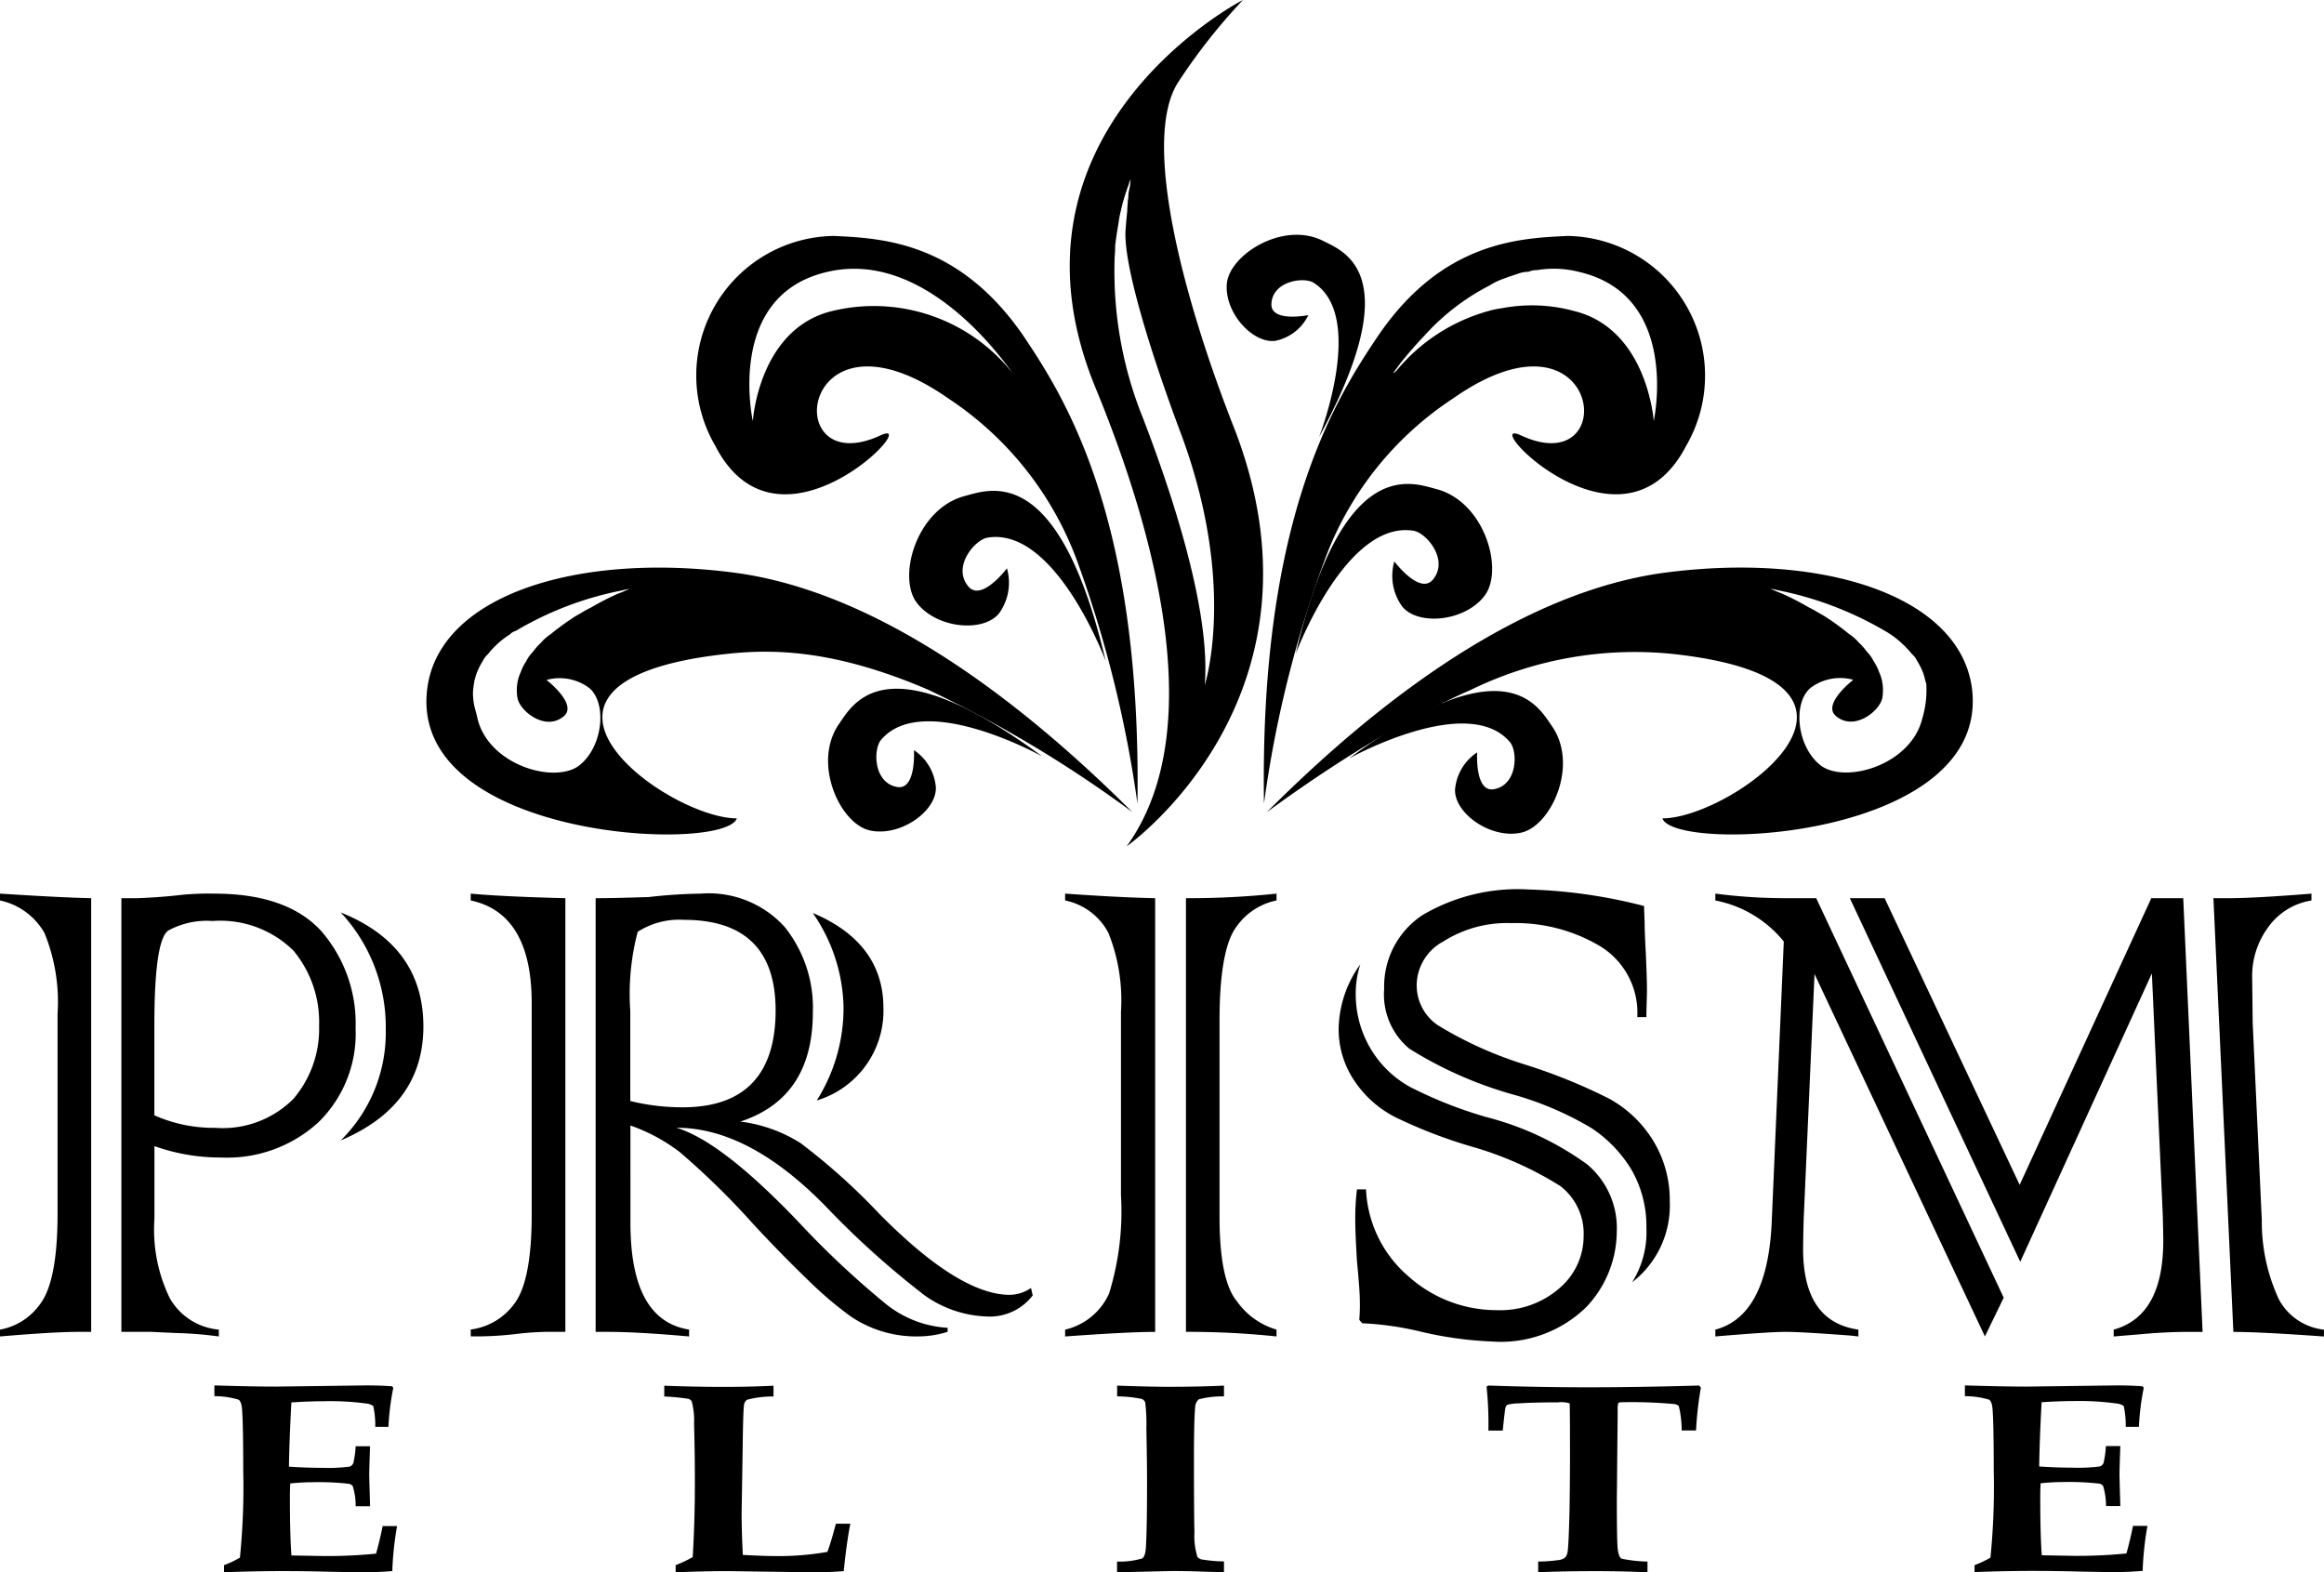 <svg xmlns="http://www.w3.org/2000/svg" xmlns:xlink="http://www.w3.org/1999/xlink" width="115.469" height="78.118" viewBox="0 0 115.469 78.118">
  <defs>
    <clipPath id="clip-path">
      <rect id="Rectangle_632" data-name="Rectangle 632" width="115.469" height="78.118"/>
    </clipPath>
  </defs>
  <g id="Group_754" data-name="Group 754" transform="translate(0 0)">
    <g id="Group_753" data-name="Group 753" transform="translate(0 0)" clip-path="url(#clip-path)">
      <path id="Path_1749" data-name="Path 1749" d="M4.241,33.589v-.357a4.63,4.63,0,0,0,.79-.374,35,35,0,0,0,.164-4.344q0-2.26-.057-3c-.017-.261-.071-.425-.167-.5a4.084,4.084,0,0,0-1.209-.176v-.535c1.288.04,2.3.059,3.05.059l4.5-.059c.473,0,.9.014,1.28.045l.059.074a12.774,12.774,0,0,0-.241,1.94h-.654a4.56,4.56,0,0,0-.1-1.036.757.757,0,0,0-.374-.127A13.35,13.35,0,0,0,9.2,25.089q-.692,0-1.614.059c-.068,1.336-.11,2.4-.119,3.191q.871.059,1.639.059a8.389,8.389,0,0,0,1.362-.059.29.29,0,0,0,.2-.19,4.773,4.773,0,0,0,.113-.824h.716c-.028.756-.042,1.246-.042,1.472l.042,1.509h-.716a3.221,3.221,0,0,0-.147-1.005.312.312,0,0,0-.221-.113,13.217,13.217,0,0,0-1.832-.074c-.3,0-.648.02-1.05.059q-.017.344-.017.705,0,1.869.076,2.874l1.642.028a24.471,24.471,0,0,0,2.563-.119q.17-.6.328-1.37h.716a15.917,15.917,0,0,0-.238,2.237c-.5.04-.974.059-1.43.059-.3,0-.892-.011-1.775-.028-.821-.023-1.58-.031-2.271-.031-.912,0-1.869.02-2.877.059" transform="translate(6.89 44.53)"/>
      <path id="Path_1750" data-name="Path 1750" d="M12.222,33.589v-.357a5.831,5.831,0,0,0,.847-.4q.11-1.792.108-3.738c0-1.019-.014-1.979-.04-2.885a3.664,3.664,0,0,0-.116-1.11.287.287,0,0,0-.17-.13,10.641,10.641,0,0,0-1.195-.116v-.535q1.584.059,2.939.059c.878,0,1.7-.02,2.489-.059v.535a5.064,5.064,0,0,0-1.308.159.353.353,0,0,0-.153.244q-.047.183-.071,2.143L15.5,30.624c0,.6.02,1.305.059,2.1.716.04,1.249.057,1.591.057a13.847,13.847,0,0,0,2.613-.207q.212-.59.419-1.4H20.9c-.122.631-.232,1.419-.326,2.356-.521.04-1,.059-1.436.059l-2.962-.04-1.328-.02c-.612,0-1.487.014-2.628.059" transform="translate(21.348 44.53)"/>
      <path id="Path_1751" data-name="Path 1751" d="M19.6,33.589v-.535a3.889,3.889,0,0,0,1.254-.156c.1-.071.156-.244.178-.524.037-.583.059-1.673.059-3.268q0-.917-.034-2.656A8.79,8.79,0,0,0,21,25.145a.322.322,0,0,0-.17-.17,6.284,6.284,0,0,0-1.226-.127v-.535c1.113.04,1.962.059,2.554.059,1.014,0,1.934-.02,2.755-.059v.535a4.682,4.682,0,0,0-1.249.144.55.55,0,0,0-.184.413q-.059.641-.059,2.585,0,2.591.025,3.61a3.5,3.5,0,0,0,.144,1.212.357.357,0,0,0,.207.136,7.748,7.748,0,0,0,1.116.1v.535l-.957-.025q-.909-.034-1.622-.034Z" transform="translate(35.901 44.53)"/>
      <path id="Path_1752" data-name="Path 1752" d="M28.65,33.589v-.535a7.832,7.832,0,0,0,.974-.068.742.742,0,0,0,.337-.108.511.511,0,0,0,.147-.283c.037-.19.071-.886.1-2.1q.021-1.283.023-2.622c0-1.756-.006-2.647-.02-2.681a1.488,1.488,0,0,0-.58-.048c-.762,0-1.419.017-1.965.051a2.494,2.494,0,0,0-.541.068.231.231,0,0,0-.093.116c-.023.054-.068.445-.142,1.167h-.714a17.22,17.22,0,0,0-.091-2.183l.091-.054q2.578.089,5.02.088t5.448-.088l.091.1a17.327,17.327,0,0,0-.241,2.132H35.78a5.115,5.115,0,0,0-.144-1.215.4.4,0,0,0-.258-.1,22.952,22.952,0,0,0-2.546-.088c-.11,0-.173.011-.2.04a1.036,1.036,0,0,0-.031.351L32.558,30q0,1.941.04,2.381c.028.294.093.47.2.532a7.187,7.187,0,0,0,1.283.142v.535q-1.2-.059-2.551-.059-1.771,0-2.877.059" transform="translate(47.775 44.53)"/>
      <path id="Path_1753" data-name="Path 1753" d="M34.958,33.589v-.357a4.734,4.734,0,0,0,.79-.374,35,35,0,0,0,.164-4.344q0-2.26-.057-3c-.017-.261-.071-.425-.167-.5a4.105,4.105,0,0,0-1.209-.176v-.535q1.928.059,3.047.059l4.5-.059c.473,0,.9.014,1.28.045l.059.074a12.774,12.774,0,0,0-.241,1.94h-.654a4.56,4.56,0,0,0-.1-1.036.757.757,0,0,0-.374-.127,13.375,13.375,0,0,0-2.092-.119q-.692,0-1.614.059c-.071,1.336-.11,2.4-.119,3.191q.871.059,1.639.059a8.414,8.414,0,0,0,1.362-.059.29.29,0,0,0,.2-.19,5.11,5.11,0,0,0,.113-.824h.716c-.028.756-.042,1.246-.042,1.472l.042,1.509H41.49a3.318,3.318,0,0,0-.147-1.005.31.31,0,0,0-.218-.113,13.325,13.325,0,0,0-1.835-.074c-.3,0-.648.02-1.05.059q-.017.344-.017.705,0,1.869.076,2.874l1.642.028a24.509,24.509,0,0,0,2.563-.119q.17-.6.328-1.37h.716a15.916,15.916,0,0,0-.238,2.237c-.5.04-.974.059-1.43.059-.3,0-.892-.011-1.775-.028-.821-.023-1.58-.031-2.271-.031-.912,0-1.869.02-2.877.059" transform="translate(63.148 44.53)"/>
      <path id="Path_1754" data-name="Path 1754" d="M0,15.68v.34a3.339,3.339,0,0,1,2.209,1.614,9.073,9.073,0,0,1,.651,4.021v9.939c0,2.294-.311,3.794-.906,4.53A3.1,3.1,0,0,1,0,37.341v.34c1.7-.142,3-.227,3.879-.227H4.53V15.907c-1.218-.028-2.718-.113-4.53-.227m15.97,1.869c-1.133-1.246-2.916-1.869-5.323-1.869a14.063,14.063,0,0,0-1.586.057c-.708.085-1.472.142-2.237.17H6.031V37.454h1.5l1.218.057a18.975,18.975,0,0,1,2.124.17v-.34a3.113,3.113,0,0,1-2.435-1.557,7.773,7.773,0,0,1-.765-3.936V28.224a9.707,9.707,0,0,0,3.313.566,6.705,6.705,0,0,0,4.842-1.756,6.161,6.161,0,0,0,1.84-4.672,6.994,6.994,0,0,0-1.7-4.814m-1.387,8.325A4.959,4.959,0,0,1,10.7,27.317a7.256,7.256,0,0,1-3.03-.623V22.221c0-2.8.227-4.361.68-4.7a3.987,3.987,0,0,1,2.209-.481,5.176,5.176,0,0,1,4.021,1.472,5.541,5.541,0,0,1,1.274,3.738,5.344,5.344,0,0,1-1.274,3.624m2.35-9.259a8.362,8.362,0,0,1,2.237,5.833,7.521,7.521,0,0,1-2.237,5.493c2.747-1.161,4.106-3.058,4.106-5.663,0-2.662-1.359-4.559-4.106-5.663" transform="translate(0 28.719)"/>
      <path id="Path_1755" data-name="Path 1755" d="M8.26,15.68v.34c2.01.425,3.03,2.124,3.03,5.1v10.5q0,3.27-.849,4.417a3.183,3.183,0,0,1-2.18,1.3v.34a16.827,16.827,0,0,0,2.209-.113,14.791,14.791,0,0,1,1.614-.113h.878V15.907c-2.265-.057-3.823-.142-4.7-.227m22.4,19.849a5.651,5.651,0,0,0,3.256,1.161,2.682,2.682,0,0,0,2.265-1.048l-.085-.368a1.913,1.913,0,0,1-1.048.34c-1.671,0-3.823-1.331-6.484-4.021a31.579,31.579,0,0,0-3.907-3.511,7.268,7.268,0,0,0-3-1.076c2.407-.793,3.6-2.6,3.6-5.436a6.418,6.418,0,0,0-1.387-4.219A5.078,5.078,0,0,0,19.7,15.68a25.712,25.712,0,0,0-2.6.17c-.934.028-1.812.057-2.633.057V37.454h.595c1.076,0,2.435.085,4.049.227v-.34c-1.954-.311-2.916-2.067-2.916-5.323V27.2a8.825,8.825,0,0,1,2.463,1.331A38.455,38.455,0,0,1,22.3,32.1c1.1,1.189,2.067,2.152,2.86,2.916a18.245,18.245,0,0,0,1.982,1.671,5.81,5.81,0,0,0,3.426.991,4.9,4.9,0,0,0,1.387-.227v-.2a5.374,5.374,0,0,1-3.143-1.246,44.2,44.2,0,0,1-4.3-4.049c-2.52-2.633-4.53-4.191-6.031-4.644,2.407,0,4.87,1.3,7.419,3.907a42.926,42.926,0,0,0,4.757,4.3M16.188,25.987V21.513a12.174,12.174,0,0,1,.368-3.936,3.814,3.814,0,0,1,2.294-.595c3.03,0,4.559,1.5,4.559,4.5,0,3.2-1.557,4.814-4.615,4.814a10.769,10.769,0,0,1-2.6-.311m9.061-9.344a8.478,8.478,0,0,1,1.529,4.672,8.611,8.611,0,0,1-1.331,4.644,4.656,4.656,0,0,0,3.313-4.587c0-2.152-1.161-3.738-3.511-4.729" transform="translate(15.128 28.719)"/>
      <path id="Path_1756" data-name="Path 1756" d="M18.69,15.68v.34a3.126,3.126,0,0,1,2.152,1.614,9,9,0,0,1,.623,3.907v9.117a13.783,13.783,0,0,1-.595,4.9,3.181,3.181,0,0,1-2.18,1.784v.34c1.982-.142,3.483-.227,4.474-.227V15.907c-1.331-.028-2.831-.113-4.474-.227m8.494,1.671a3.2,3.2,0,0,1,2.01-1.331v-.34a41.844,41.844,0,0,1-4.5.227V37.454a41.064,41.064,0,0,1,4.5.227v-.34a3.655,3.655,0,0,1-1.954-1.387c-.595-.708-.878-2.124-.878-4.219V21.966c0-2.322.283-3.879.821-4.615" transform="translate(34.231 28.719)"/>
      <path id="Path_1757" data-name="Path 1757" d="M35.835,29.258a14.786,14.786,0,0,0-5.012-2.35,21.149,21.149,0,0,1-3.794-1.5,5.212,5.212,0,0,1-1.954-1.9,5.3,5.3,0,0,1-.736-2.8,4.539,4.539,0,0,1,.227-1.387,5.619,5.619,0,0,0-1.076,3.171,4.575,4.575,0,0,0,.793,2.633,5.369,5.369,0,0,0,2.067,1.812,24.158,24.158,0,0,0,3.766,1.444A17.057,17.057,0,0,1,34.5,30.334a2.976,2.976,0,0,1,1.161,2.492,3.393,3.393,0,0,1-1.218,2.6,4.451,4.451,0,0,1-3.086,1.076,6.538,6.538,0,0,1-4.389-1.671A6.033,6.033,0,0,1,24.849,30.5H24.4a11.626,11.626,0,0,0-.085,1.5c0,.453.028,1.133.085,2.067.085.906.142,1.586.142,2.01a8.262,8.262,0,0,1-.028.906l.142.17a15.323,15.323,0,0,1,2.945.425,18.422,18.422,0,0,0,3.483.481,6.081,6.081,0,0,0,4.7-1.7A5.485,5.485,0,0,0,37.308,32.6a4.125,4.125,0,0,0-1.472-3.341m3.256-1.218A5.928,5.928,0,0,0,36.94,26a27.706,27.706,0,0,0-4.191-1.7,19.169,19.169,0,0,1-4.332-1.954,2.393,2.393,0,0,1-1.048-2.067,2.493,2.493,0,0,1,1.331-2.1,5.91,5.91,0,0,1,3.369-.906,8.217,8.217,0,0,1,4.389,1.133,3.872,3.872,0,0,1,1.869,3.539h.453c0-.538.028-.963.028-1.331,0-.51-.028-1.133-.057-1.84-.028-.566-.057-1.048-.057-1.472l-.028-.765v-.113a25.587,25.587,0,0,0-5.72-.821,9.319,9.319,0,0,0-5.295,1.274,4.246,4.246,0,0,0-1.9,3.653A3.5,3.5,0,0,0,27,23.51a19.707,19.707,0,0,0,5.21,2.294,16.046,16.046,0,0,1,3.823,1.642,6.5,6.5,0,0,1,1.982,2.039A5.605,5.605,0,0,1,38.78,32.4a4.7,4.7,0,0,1-.708,2.718A4.818,4.818,0,0,0,39.941,31.1a5.651,5.651,0,0,0-.849-3.058" transform="translate(43.022 28.591)"/>
      <path id="Path_1758" data-name="Path 1758" d="M35.027,19.672l8.466,18.008.934-1.925L35.112,15.907h-1.5A27.443,27.443,0,0,1,30.1,15.68v.34a5.778,5.778,0,0,1,3.4,2.039L32.9,32.018c-.142,3.086-1.076,4.87-2.8,5.323v.34c1.7-.142,2.86-.227,3.511-.227.51,0,1.5.057,3.03.17.368.028.538.057.566.057v-.34c-1.812-.255-2.718-1.557-2.747-3.907,0,0,0-.538.028-1.557Zm18.32-3.766H51.761L45.22,30.149,38.51,15.907H36.782l8.466,18.065,6.541-14.327.538,11.921c.028.906.028,1.359.028,1.359q0,3.738-2.463,4.417v.34l1.359-.113c.934-.085,1.671-.113,2.265-.113h.793ZM58.1,35.84a9.138,9.138,0,0,1-.849-3.936l-.453-9.8L56.773,19.9a4.08,4.08,0,0,1,.793-2.548,3.26,3.26,0,0,1,2.152-1.331v-.34c-1.784.142-3.2.227-4.191.227h-.68l.991,21.548c.991,0,2.492.085,4.5.227v-.34a2.891,2.891,0,0,1-2.237-1.5" transform="translate(55.128 28.719)"/>
      <path id="Path_1759" data-name="Path 1759" d="M23.677,15.466c7.753-5.694,9.367-2.6,10.063-1.605,1.356,1.937-.034,4.969-1.521,5.3s-3.3-.932-3.29-2.121a2.463,2.463,0,0,1,1.1-1.866s-.125,2,.832,1.829c1.184-.21,1.189-1.872.8-2.336-2.084-2.48-7.979.8-7.979.8" transform="translate(43.364 22.208)"/>
      <path id="Path_1760" data-name="Path 1760" d="M25.141,15.424c-7.753-5.691-9.364-2.6-10.06-1.6-1.353,1.937.034,4.966,1.521,5.3s3.3-.929,3.285-2.118a2.456,2.456,0,0,0-1.09-1.869s.122,2-.838,1.829c-1.181-.21-1.189-1.872-.8-2.336,2.084-2.478,7.979.8,7.979.8" transform="translate(26.613 22.134)"/>
      <path id="Path_1761" data-name="Path 1761" d="M22.738,16.915c2.325-9.873,5.734-8.5,6.977-8.172,2.41.626,3.372,4.012,2.407,5.295s-3.287,1.515-4.089.552a2.587,2.587,0,0,1-.4-2.251s1.266,1.69,1.92.9c.807-.977-.326-2.313-.957-2.421-3.372-.561-5.858,6.1-5.858,6.1" transform="translate(41.645 15.554)"/>
      <path id="Path_1762" data-name="Path 1762" d="M25.71,17.036c-2.327-9.873-5.737-8.5-6.98-8.172-2.412.626-3.369,4.012-2.407,5.295s3.287,1.512,4.089.549a2.6,2.6,0,0,0,.4-2.248s-1.269,1.69-1.923.895c-.807-.974.323-2.313.957-2.418,3.372-.563,5.861,6.1,5.861,6.1" transform="translate(29.219 15.776)"/>
      <path id="Path_1763" data-name="Path 1763" d="M26.128,14.141c4.372-8.056,1.249-9.18.215-9.706-2-1.031-4.686.674-4.811,2.118s1.308,3,2.427,2.831A2.338,2.338,0,0,0,25.582,8.11s-1.869.377-1.835-.552c.045-1.144,1.614-1.365,2.1-1.053,2.611,1.648.277,7.637.277,7.637" transform="translate(39.424 7.546)"/>
      <path id="Path_1764" data-name="Path 1764" d="M37.278,4.142c-2.435.113-6.258.283-9.457,5.012-2.152,3.2-5.861,9.174-5.635,23.19a56.883,56.883,0,0,1,3-12.062,16.354,16.354,0,0,1,6.4-8.07c7.39-5.182,8.438,4.191,3.369,1.84-2.265-1.048,5.012,6.682,8.211.51a6.942,6.942,0,0,0-5.89-10.42m4.276,9.2s-.311-4.559-3.936-5.465a7.967,7.967,0,0,0-3.624-.142,4.009,4.009,0,0,0-.566.113,9.048,9.048,0,0,0-4.644,2.973l-.085.085c-.028.028-.057.028-.085.057a.1.1,0,0,1,.028-.057c.17-.227.34-.481.566-.736.227-.283.481-.566.765-.878.142-.142.283-.311.425-.453a11.227,11.227,0,0,1,3-2.237,3.258,3.258,0,0,1,.708-.34c.227-.085.481-.17.736-.255a1.438,1.438,0,0,1,.481-.085,1.174,1.174,0,0,1,.453-.085,5,5,0,0,1,2.039.085c5.1,1.161,3.738,7.419,3.738,7.419" transform="translate(40.616 7.581)"/>
      <path id="Path_1765" data-name="Path 1765" d="M28.522,9.154c-3.228-4.729-7.05-4.9-9.457-5.012a6.933,6.933,0,0,0-5.89,10.42c3.171,6.173,10.448-1.557,8.211-.51-5.1,2.35-4.049-7.022,3.369-1.84a16.509,16.509,0,0,1,6.4,8.07,58.868,58.868,0,0,1,3,12.062c.2-14.016-3.483-19.99-5.635-23.19M18.952,7.88c-3.624.906-3.907,5.465-3.907,5.465s-1.387-6.258,3.709-7.419c4.247-.991,7.815,3.086,9.2,5.04a8.784,8.784,0,0,0-9-3.086" transform="translate(22.36 7.581)"/>
      <path id="Path_1766" data-name="Path 1766" d="M57.256,15.907C56.6,11.292,49.7,9.14,41.767,10.244c-3.823.566-10.448,2.775-19.537,11.864.4-.283,2.492-1.84,5.125-3.426h.028a1.2,1.2,0,0,1,.2-.142c1.076-.623,2.209-1.3,3.369-1.84.028-.028.057-.057.085-.057h.028c.453-.227.878-.425,1.331-.623a18.564,18.564,0,0,1,10.137-1.756c12.119,1.387,2.8,8.155-.651,8.155.623,1.756,16.394,1.048,15.375-6.512m-2.463,1.557c-.566,2.294-3.766,3.228-5.012,2.35-1.218-.906-1.444-3.115-.538-3.879a2.455,2.455,0,0,1,2.124-.4s-1.586,1.218-.849,1.812c.934.765,2.209-.311,2.294-.934a2.292,2.292,0,0,0-.028-.878,2.219,2.219,0,0,0-.142-.4,2.144,2.144,0,0,0-.255-.51,1.86,1.86,0,0,0-.34-.481,3.03,3.03,0,0,0-.4-.453,2.255,2.255,0,0,0-.481-.425c-.311-.255-.651-.51-.991-.736a4.924,4.924,0,0,0-.51-.311,4.581,4.581,0,0,0-.51-.283,12.994,12.994,0,0,0-1.387-.708c-.227-.085-.4-.17-.538-.227.142.028.283.057.4.085a17.188,17.188,0,0,1,5.295,2.01,4.419,4.419,0,0,1,.878.651c.057.057.142.113.17.17a3.393,3.393,0,0,1,.311.34,1.07,1.07,0,0,1,.255.34,3.094,3.094,0,0,1,.227.425,2.22,2.22,0,0,1,.142.4c.028.113.057.227.085.311a4.894,4.894,0,0,1-.2,1.727" transform="translate(40.714 18.241)"/>
      <path id="Path_1767" data-name="Path 1767" d="M23.021,10.244c-7.928-1.1-14.837,1.048-15.488,5.663-1.048,7.56,14.752,8.268,15.375,6.512-3.454,0-12.77-6.767-.651-8.155,2.237-.255,5.323-.311,10.137,1.756a61.249,61.249,0,0,1,10.165,6.088c-9.117-9.089-15.715-11.3-19.537-11.864m-5.974.991a12.994,12.994,0,0,0-1.387.708,4.581,4.581,0,0,0-.51.283,4.925,4.925,0,0,0-.51.311c-.34.227-.68.481-.991.736a2.255,2.255,0,0,0-.481.425,3.031,3.031,0,0,0-.4.453,1.86,1.86,0,0,0-.34.481,2.144,2.144,0,0,0-.255.51,2.219,2.219,0,0,0-.142.4,2.292,2.292,0,0,0-.028.878c.085.623,1.359,1.7,2.294.934.736-.595-.849-1.812-.849-1.812a2.455,2.455,0,0,1,2.124.4c.906.765.68,2.973-.538,3.879-1.246.878-4.445-.057-5.012-2.35-.028-.17-.085-.34-.142-.566a3.086,3.086,0,0,1-.085-.736,3.153,3.153,0,0,1,.057-.481,1.051,1.051,0,0,1,.057-.255,2.219,2.219,0,0,1,.142-.4,3.094,3.094,0,0,1,.227-.425,1.07,1.07,0,0,1,.255-.34,4.266,4.266,0,0,1,1.1-.991.588.588,0,0,1,.283-.17,16.553,16.553,0,0,1,5.267-2.01c.113-.028.255-.057.4-.085-.142.057-.311.142-.538.227" transform="translate(13.704 18.241)"/>
      <path id="Path_1768" data-name="Path 1768" d="M26.894,21.151C24.488,15.007,22.251,6.881,24.2,4.021A29.2,29.2,0,0,1,27.376,0c-.793.4-12.43,6.937-7.305,19.311C22.7,25.71,25.9,36.1,21.6,42.048c0,0,10.59-7.447,5.295-20.9M25.479,34.035c.311-3.766-1.7-9.712-3.086-13.308A19.41,19.41,0,0,1,21,12.912c0-.2.028-.368.028-.566V12.2c.028-.227.057-.425.085-.623l.085-.51a4.4,4.4,0,0,1,.113-.595A8.1,8.1,0,0,1,21.6,9.457c.028-.113.085-.227.113-.34a1.38,1.38,0,0,1,.085-.2c0,.085-.028.17-.028.311q-.042.17-.085.425a1.27,1.27,0,0,1-.028.311c0,.142-.028.34-.028.51-.028.283-.057.595-.085.963-.113,1.812,1.387,6.456,2.69,9.939,2.888,7.617,1.246,12.657,1.246,12.657" transform="translate(34.379 0.001)"/>
    </g>
  </g>
</svg>
